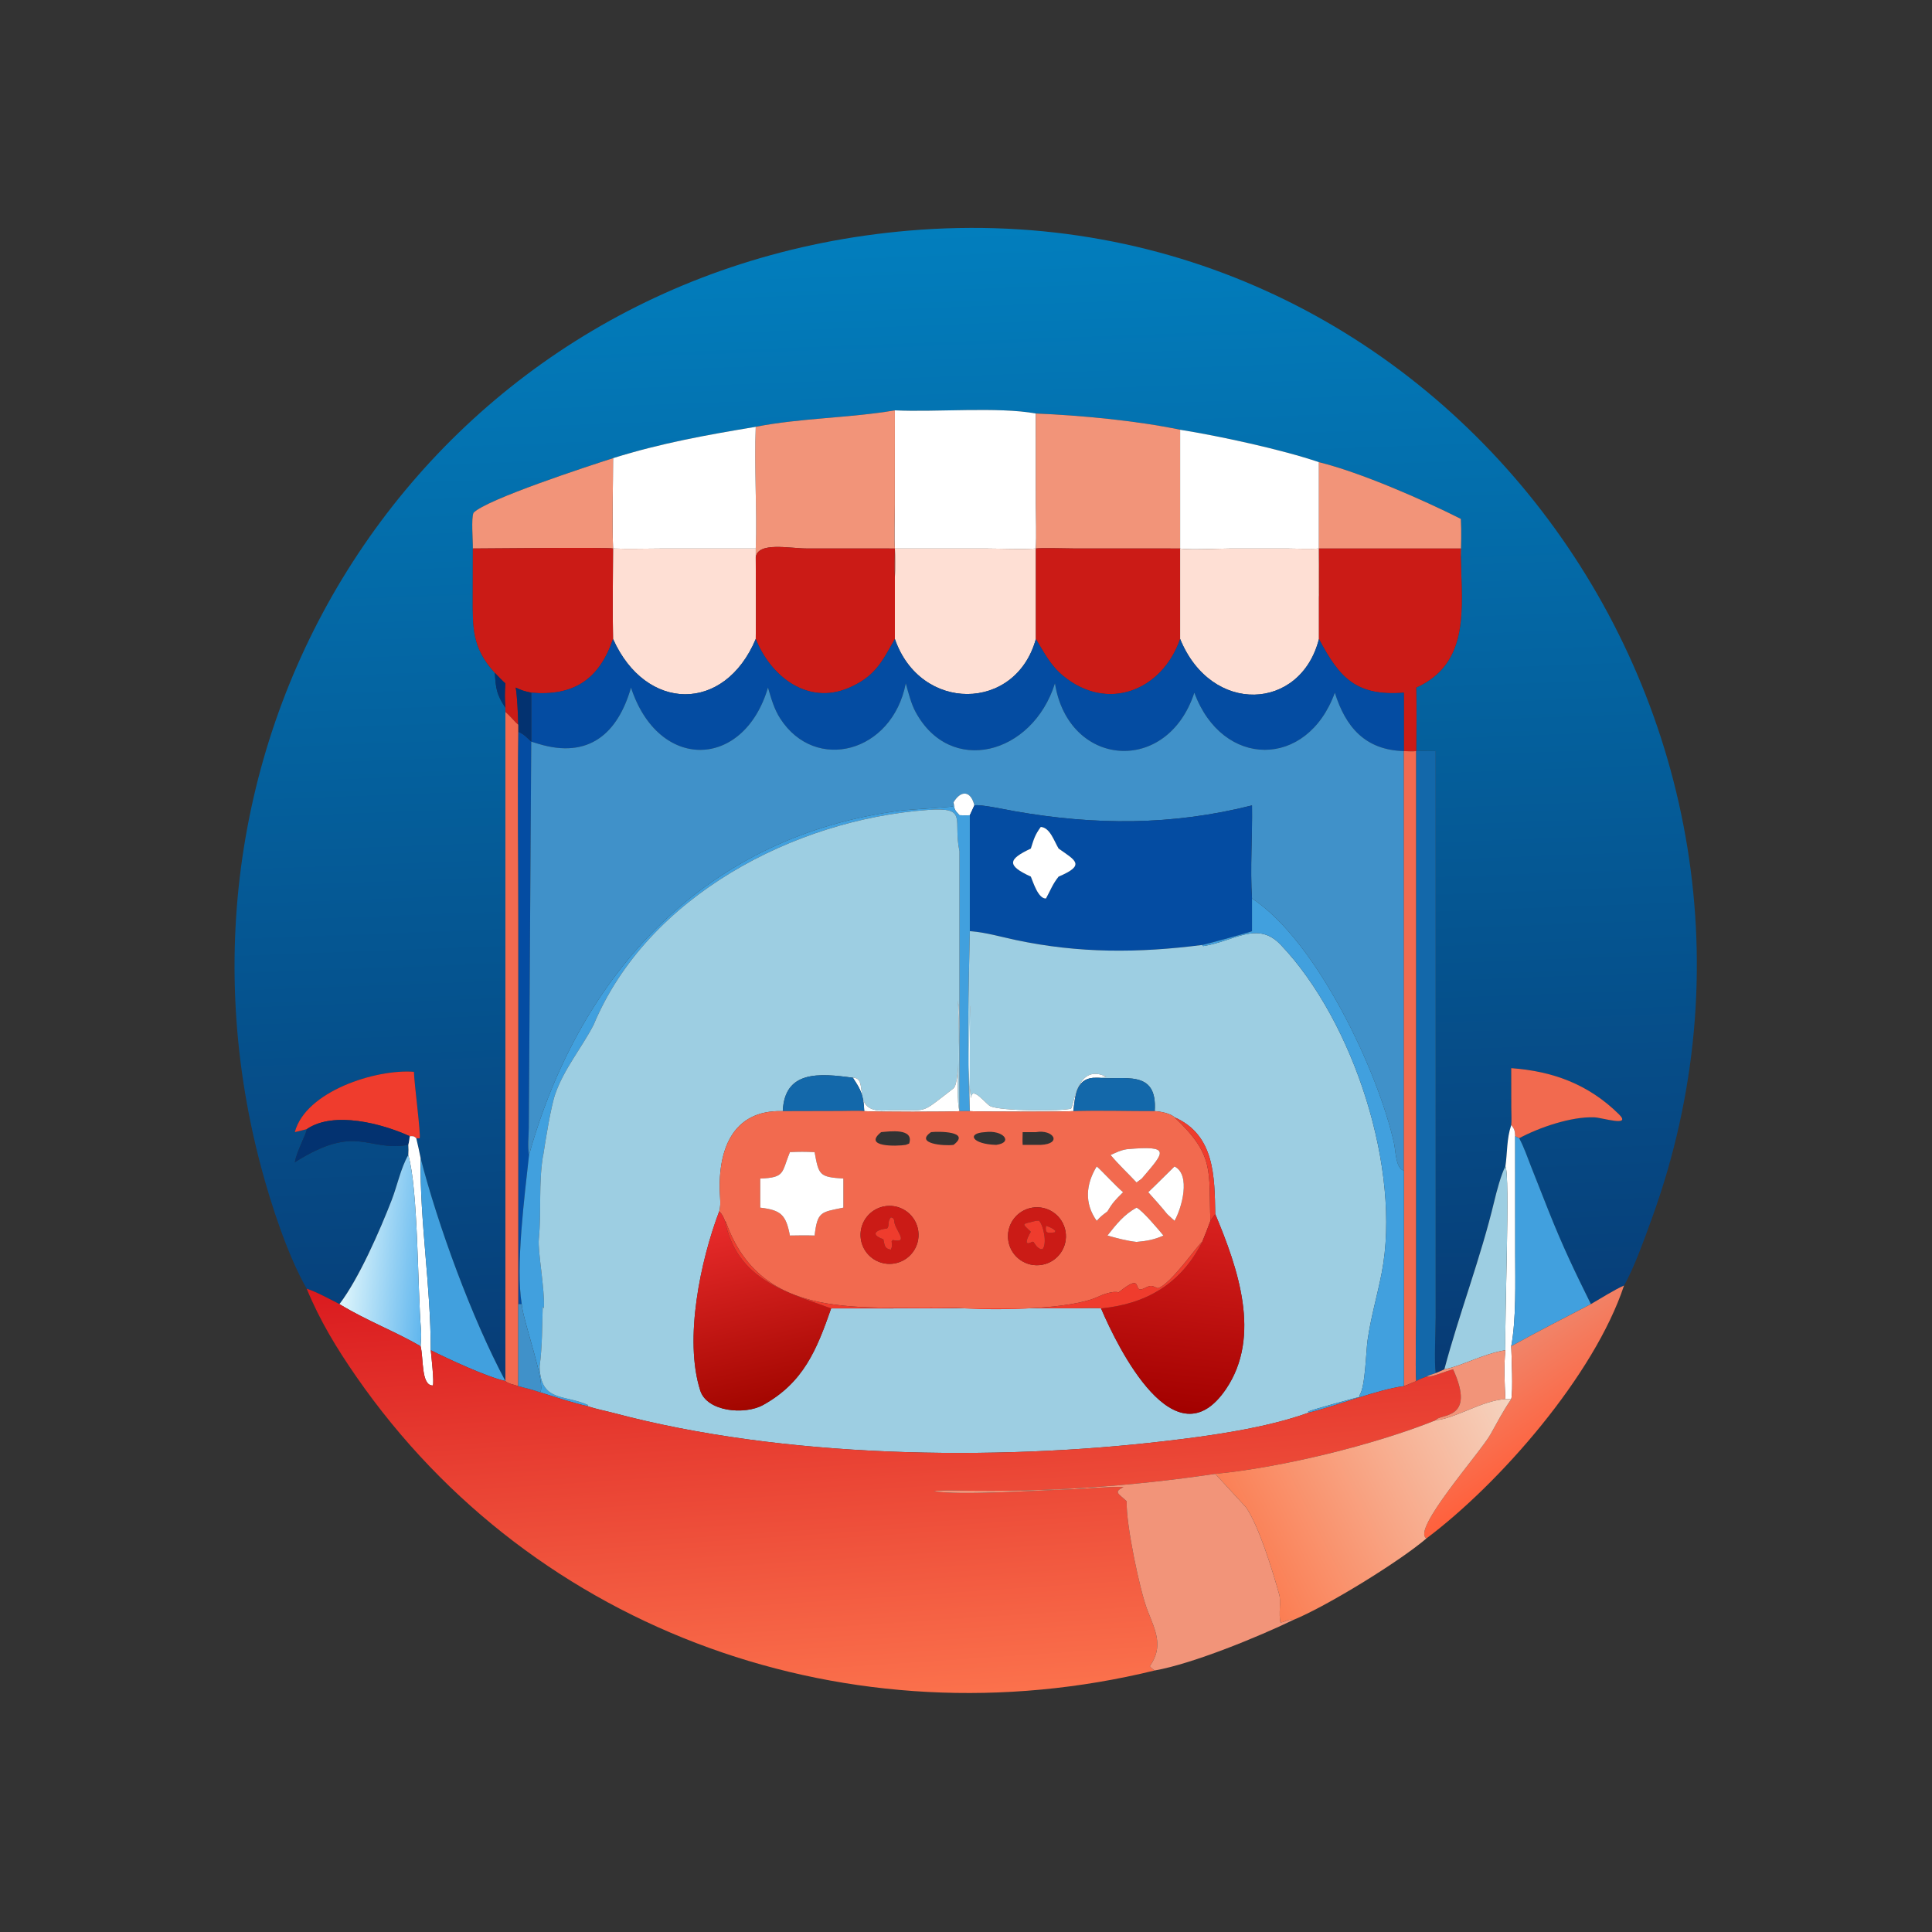 <?xml version="1.0" encoding="utf-8" ?><svg xmlns="http://www.w3.org/2000/svg" xmlns:xlink="http://www.w3.org/1999/xlink" width="1024" height="1024" viewBox="0 0 1024 1024"><rect x="0" y="0" width="1024" height="1024" fill="#333333" stroke="none"/><defs><linearGradient id="gradient_0" gradientUnits="userSpaceOnUse" x1="260.037" y1="367.476" x2="248.694" y2="60.909"><stop offset="0" stop-color="#073B75"/><stop offset="1" stop-color="#027EBD"/></linearGradient></defs><path fill="url(#gradient_0)" transform="scale(2 2)" d="M237.155 108.744C225.397 110.77 212.027 110.777 200.282 113.108C187.359 115.257 175.025 117.466 162.467 121.42C156.023 123.487 128.829 132.354 125.483 135.903C124.835 137.411 125.346 143.124 125.311 145.361L125.282 157.928C125.27 166.186 125.003 171.606 131.131 178.303C131.406 182.503 131.573 184.009 133.935 187.56L133.935 188.675L133.935 365.991L133.935 365.991C125.061 349.418 116.001 324.591 111.457 306.862C111.116 305.078 110.728 303.404 110.31 301.637L111.206 301.678C111.581 300.711 109.745 286.991 109.702 284.042C99.576 283.263 80.993 289.197 78.125 300.03L81.284 299.244C81.237 300.436 78.666 304.994 78.125 308.018C94.665 297.568 97.217 305.311 108.198 303.403C108.259 304.463 108.273 305.031 108.198 306.087C106.198 309.583 105.266 314.263 103.812 318.009C100.723 325.971 95.127 338.846 89.957 345.601C87.591 344.38 83.67 342.264 81.284 341.528C76.197 332.637 71.824 319.16 69.189 309.27C37.478 190.247 116.186 71.776 240.821 61.121C382.802 48.984 485.647 190.853 437.794 322.805C435.946 327.891 433.011 336.161 430.385 340.682C428.237 341.573 423.827 344.311 421.605 345.601C417.21 336.723 414.17 330.377 410.467 321.091L405.838 309.383C404.86 306.889 403.858 303.955 402.597 301.637C407.846 298.815 416.318 295.878 422.484 296.1C424.604 296.176 432.547 298.754 429.017 295.278C420.851 287.239 411.382 283.867 400.493 283.073L400.51 293.546C400.515 294.642 400.625 297.237 400.493 298.158C399.245 301.848 399.491 305.453 398.945 309.123C397.809 311.183 396.581 315.894 395.989 318.374C392.407 333.363 386.709 348.088 382.768 362.888C382.037 363.217 381.207 363.615 380.469 363.89C380.055 361.194 380.449 352.094 380.462 349L380.469 199.047C378.762 199.017 377.018 198.952 375.316 199.047L375.316 199.047C375.389 193.572 375.421 187.686 375.316 182.221C389.665 175.713 387.353 161.047 387.141 147.707C387.194 144.01 387.339 141.241 387.141 137.512C377.075 132.424 360.511 125.181 349.535 122.48C339.66 119.108 322.816 115.486 312.749 113.886C301.303 111.48 286.145 110.052 274.511 109.584C264.506 107.745 247.815 109.277 237.155 108.744Z"/><path fill="white" transform="scale(2 2)" d="M237.155 108.744C247.815 109.277 264.506 107.745 274.511 109.584L274.527 133.495C274.529 137.031 274.696 141.978 274.511 145.361C271.5 145.631 264.802 145.374 261.494 145.369L237.155 145.361C236.941 143.039 237.138 136.403 237.139 133.758L237.155 108.744Z"/><path fill="#F29479" transform="scale(2 2)" d="M200.282 113.108C212.027 110.777 225.397 110.77 237.155 108.744L237.139 133.758C237.138 136.403 236.941 143.039 237.155 145.361C237.3 147.457 237.322 150.748 237.155 152.87C236.977 150.507 237.105 147.759 237.155 145.361L213.772 145.351C209.208 145.351 200.829 143.496 200.282 147.707L200.282 145.361C200.674 135.036 199.809 123.277 200.282 113.108Z"/><path fill="#F29479" transform="scale(2 2)" d="M274.511 109.584C286.145 110.052 301.303 111.48 312.749 113.886L312.749 145.361L312.749 145.361L284.867 145.354C283.094 145.351 275.629 145.148 274.511 145.361L274.511 145.361C274.696 141.978 274.529 137.031 274.527 133.495L274.511 109.584Z"/><path fill="white" transform="scale(2 2)" d="M162.467 121.42C175.025 117.466 187.359 115.257 200.282 113.108C199.809 123.277 200.674 135.036 200.282 145.361L175.433 145.368C171.471 145.373 166.349 145.528 162.467 145.361C162.194 138.042 162.471 128.926 162.467 121.42Z"/><path fill="white" transform="scale(2 2)" d="M312.749 113.886C322.816 115.486 339.66 119.108 349.535 122.48L349.535 145.361C347.408 145.55 343.773 145.378 341.508 145.371L326.2 145.364C323.579 145.365 314.703 145.777 312.749 145.361L312.749 113.886Z"/><path fill="#F29479" transform="scale(2 2)" d="M125.311 145.361C125.346 143.124 124.835 137.411 125.483 135.903C128.829 132.354 156.023 123.487 162.467 121.42C162.471 128.926 162.194 138.042 162.467 145.361L162.467 145.361C161.274 144.993 129.148 145.362 125.311 145.361Z"/><path fill="#F29479" transform="scale(2 2)" d="M349.535 122.48C360.511 125.181 377.075 132.424 387.141 137.512C387.339 141.241 387.194 144.01 387.141 147.707C387.126 146.922 387.095 146.145 387.141 145.361L349.535 145.361C349.544 147.483 349.772 156.799 349.535 158.515C349.286 155.436 349.523 148.712 349.535 145.361L349.535 122.48Z"/><path fill="#FEDFD4" transform="scale(2 2)" d="M162.467 145.361C166.349 145.528 171.471 145.373 175.433 145.368L200.282 145.361L200.282 147.707C200.297 154.862 200.39 162.195 200.282 169.336C192.022 189.038 171.111 188.703 162.467 169.336C162.289 161.555 162.454 153.186 162.467 145.361L162.467 145.361Z"/><path fill="#CB1B16" transform="scale(2 2)" d="M125.311 145.361C129.148 145.362 161.274 144.993 162.467 145.361C162.454 153.186 162.289 161.555 162.467 169.336C158.775 180.116 152.024 184.524 140.786 183.569C138.794 183.117 138.532 183.067 136.671 182.221C137.075 184.457 137.291 189.602 137.337 192.051C136.435 191.343 135.268 189.783 133.935 188.675L133.935 187.56C133.76 185.097 133.747 183.538 133.935 181.103C133.069 180.357 131.955 179.146 131.131 178.303C125.003 171.606 125.27 166.186 125.282 157.928L125.311 145.361Z"/><path fill="#CB1B16" transform="scale(2 2)" d="M200.282 147.707C200.829 143.496 209.208 145.351 213.772 145.351L237.155 145.361C237.105 147.759 236.977 150.507 237.155 152.87L237.155 169.336C233.754 175.351 231.933 179.324 224.865 182.323C214.063 186.906 204.273 179.335 200.282 169.336C200.39 162.195 200.297 154.862 200.282 147.707Z"/><path fill="#FEDFD4" transform="scale(2 2)" d="M237.155 145.361L261.494 145.369C264.802 145.374 271.5 145.631 274.511 145.361L274.511 145.361L274.511 169.336C269.203 188.717 243.879 188.857 237.155 169.336L237.155 152.87C237.322 150.748 237.3 147.457 237.155 145.361Z"/><path fill="#CB1B16" transform="scale(2 2)" d="M274.511 145.361C275.629 145.148 283.094 145.351 284.867 145.354L312.749 145.361L312.749 169.336C308.017 182.993 293.515 188.845 281.719 179.087C278.344 176.296 276.762 173.033 274.511 169.336L274.511 145.361Z"/><path fill="#FEDFD4" transform="scale(2 2)" d="M312.749 145.361C314.703 145.777 323.579 145.365 326.2 145.364L341.508 145.371C343.773 145.378 347.408 145.55 349.535 145.361C349.523 148.712 349.286 155.436 349.535 158.515L349.535 169.336C344.713 188.4 321.021 189.606 312.749 169.336L312.749 145.361L312.749 145.361Z"/><path fill="#CB1B16" transform="scale(2 2)" d="M387.141 145.361C387.095 146.145 387.126 146.922 387.141 147.707C387.353 161.047 389.665 175.713 375.316 182.221C375.421 187.686 375.389 193.572 375.316 199.047C374.513 199.176 372.911 199.075 372.036 199.047L372.036 183.569C359.489 184.523 355.028 179.791 349.535 169.336L349.535 158.515C349.772 156.799 349.544 147.483 349.535 145.361L387.141 145.361Z"/><path fill="#044CA2" transform="scale(2 2)" d="M140.786 183.569C152.024 184.524 158.775 180.116 162.467 169.336C171.111 188.703 192.022 189.038 200.282 169.336C204.273 179.335 214.063 186.906 224.865 182.323C231.933 179.324 233.754 175.351 237.155 169.336C243.879 188.857 269.203 188.717 274.511 169.336C276.762 173.033 278.344 176.296 281.719 179.087C293.515 188.845 308.017 182.993 312.749 169.336C321.021 189.606 344.713 188.4 349.535 169.336C355.028 179.791 359.489 184.523 372.036 183.569L372.036 199.047C361.834 198.773 356.6 192.718 353.745 183.569C346.416 203.827 323.922 203.691 316.513 183.569C309.32 205.559 283.135 203.445 279.574 181.103C273.606 200.057 251.8 205.751 242.596 188.597C241.458 186.476 240.713 183.499 240.04 181.103C236.461 199.504 216.081 204.853 206.774 190.429C205.132 187.884 204.385 185.13 203.523 182.221C197.106 203.923 174.518 204.52 167.223 182.221C163.737 194.347 156.068 201.222 142.62 197.11L140.786 196.536L140.137 298.918C140.103 301.325 139.76 303.706 140.197 306.087C139.041 316.81 136.599 335.697 138.266 345.601L137.337 345.601L137.337 244.566C137.336 227.836 137.101 210.62 137.337 193.948C138.702 194.402 139.7 195.532 140.786 196.536L140.786 183.569Z"/><path fill="#033270" transform="scale(2 2)" d="M131.131 178.303C131.955 179.146 133.069 180.357 133.935 181.103C133.747 183.538 133.76 185.097 133.935 187.56C131.573 184.009 131.406 182.503 131.131 178.303Z"/><path fill="#4091C9" transform="scale(2 2)" d="M353.745 183.569C356.6 192.718 361.834 198.773 372.036 199.047L372.036 310.21C369.893 309.772 369.853 304.866 369.458 303.072C365.27 284.043 348.965 249.315 331.794 238.104C331.263 229.963 331.933 221.612 331.794 213.438C310.597 218.789 290.157 218.726 268.746 214.954C266.993 214.645 259.558 213.055 258.217 213.438C257.308 209.596 254.724 209.256 252.696 212.622L252.478 213.707C252.201 213.865 240.665 214.575 239.151 214.764C187.362 221.223 153.787 257.559 140.197 306.087C139.76 303.706 140.103 301.325 140.137 298.918L140.786 196.536L142.62 197.11C156.068 201.222 163.737 194.347 167.223 182.221C174.518 204.52 197.106 203.923 203.523 182.221C204.385 185.13 205.132 187.884 206.774 190.429C216.081 204.853 236.461 199.504 240.04 181.103C240.713 183.499 241.458 186.476 242.596 188.597C251.8 205.751 273.606 200.057 279.574 181.103C283.135 203.445 309.32 205.559 316.513 183.569C323.922 203.691 346.416 203.827 353.745 183.569Z"/><path fill="#033270" transform="scale(2 2)" d="M136.671 182.221C138.532 183.067 138.794 183.117 140.786 183.569L140.786 196.536C139.7 195.532 138.702 194.402 137.337 193.948L137.337 192.051C137.291 189.602 137.075 184.457 136.671 182.221Z"/><path fill="#F26A4F" transform="scale(2 2)" d="M133.935 188.675C135.268 189.783 136.435 191.343 137.337 192.051L137.337 193.948C137.101 210.62 137.336 227.836 137.337 244.566L137.337 345.601L137.337 367.339C136.268 366.942 134.649 366.735 133.935 365.991L133.935 188.675Z"/><path fill="#F26A4F" transform="scale(2 2)" d="M372.036 199.047C372.911 199.075 374.513 199.176 375.316 199.047L375.316 199.047L375.31 348.165C375.306 353.383 375.019 361.064 375.316 365.991C374.409 366.369 372.92 367.047 372.036 367.339L372.036 310.21L372.036 199.047Z"/><path fill="#1368AA" transform="scale(2 2)" d="M375.316 199.047C377.018 198.952 378.762 199.017 380.469 199.047L380.462 349C380.449 352.094 380.055 361.194 380.469 363.89C379.675 364.164 378.797 364.441 378.049 364.799C376.911 365.21 376.382 365.425 375.316 365.991C375.019 361.064 375.306 353.383 375.31 348.165L375.316 199.047Z"/><path fill="white" transform="scale(2 2)" d="M252.696 212.622C254.724 209.256 257.308 209.596 258.217 213.438L257.018 216.038C256.11 216.124 255.184 216.067 254.269 216.038C252.988 214.699 252.874 214.465 252.696 212.622Z"/><path fill="#41A0DE" transform="scale(2 2)" d="M140.197 306.087C153.787 257.559 187.362 221.223 239.151 214.764C240.665 214.575 252.201 213.865 252.478 213.707L252.696 212.622C252.874 214.465 252.988 214.699 254.269 216.038C255.184 216.067 256.11 216.124 257.018 216.038L257.018 246.771C256.682 261.539 256.206 279.775 257.018 294.461L254.269 294.461L254.269 294.461L254.269 225.595C252.477 217.115 256.717 213.859 245.93 214.636C210.427 217.192 171.532 237.542 157.307 271.605C154.072 277.824 149.545 283.162 147.184 289.813C145.978 293.21 144.526 302.429 143.97 306.107L143.946 306.007C142.65 313.791 143.537 320.631 142.793 328.385C142.482 331.631 144.416 341.694 144.147 346.719L143.825 346.276C143.666 351.598 143.711 356.835 143.002 362.156C143.273 371.653 149.529 369.475 155.83 372.335L155.707 372.637C152.444 371.976 146.411 370.008 143.123 368.965C144.877 367.208 138.521 349.862 138.266 345.601C136.599 335.697 139.041 316.81 140.197 306.087Z"/><path fill="#044CA2" transform="scale(2 2)" d="M258.217 213.438C259.558 213.055 266.993 214.645 268.746 214.954C290.157 218.726 310.597 218.789 331.794 213.438C331.933 221.612 331.263 229.963 331.794 238.104L331.794 246.771C330.219 247.38 318.444 250.543 318.591 250.427C301.687 252.593 285.889 252.665 269.171 249.108C265.476 248.322 261.22 247.109 257.515 246.809L257.018 246.771L257.018 216.038L258.217 213.438ZM275.818 219.145C274.239 221.305 273.984 222.357 273.182 224.877C267.162 227.712 266.667 229.331 273.182 232.312C273.801 233.795 275.157 238.245 277.201 238.104C278.457 235.819 278.893 234.392 280.54 232.312C287.819 229.231 284.982 228.014 280.54 224.877C279.304 222.8 278.26 219.326 275.818 219.145Z"/><path fill="#9DCEE2" transform="scale(2 2)" d="M155.707 372.637L155.83 372.335C149.529 369.475 143.273 371.653 143.002 362.156C143.711 356.835 143.666 351.598 143.825 346.276L144.147 346.719C144.416 341.694 142.482 331.631 142.793 328.385C143.537 320.631 142.65 313.791 143.946 306.007L143.97 306.107C144.526 302.429 145.978 293.21 147.184 289.813C149.545 283.162 154.072 277.824 157.307 271.605C171.532 237.542 210.427 217.192 245.93 214.636C256.717 213.859 252.477 217.115 254.269 225.595L254.269 294.461C252.961 289.831 255.007 272.288 253.855 265.096C254.087 268.055 254.738 286.846 252.668 288.442C242.725 296.107 246.874 293.738 234.325 294.312C225.199 294.731 230.544 285.606 226.026 285.614C217.074 284.39 207.925 283.635 207.445 294.461C193.757 294.04 189.978 305.31 190.841 317.544C190.911 318.53 190.929 320.123 190.587 321.031C185.665 334.006 181.213 354.88 185.571 368.505C187.373 374.14 197.363 375.037 202.242 372.334C212.944 366.406 216.459 357.675 220.263 346.741L284.806 346.711C286.157 346.701 290.786 346.586 291.788 346.741C296.272 357.269 311.432 387.993 324.902 368.116C334.453 354.024 327.943 335.815 322.057 321.742C321.863 311.863 321.954 300.772 311.258 296.089C310.221 295.055 307.471 294.525 306.012 294.461C306.807 283.065 297.663 286.36 290.634 285.614L293.204 285.36C285.466 281.589 284.687 292.634 283.852 293.781C281.772 294.51 264.978 294.499 262.371 293.109C261.216 292.494 257.478 287.553 257.357 291.008C256.287 285.052 256.922 272.58 257.244 266.442C256.917 267.218 256.914 292.305 257.018 294.461L257.018 294.461C256.206 279.775 256.682 261.539 257.018 246.771L257.515 246.809C261.22 247.109 265.476 248.322 269.171 249.108C285.889 252.665 301.687 252.593 318.591 250.427L318.859 250.729C327.135 249.456 333.235 243.899 339.391 250.362C358.836 270.776 371.435 310.081 366.162 337.345C365.018 343.261 363.279 349.124 362.43 355.126C361.962 358.432 361.861 367.407 360.292 369.775L360.389 370.169C358.877 370.535 347.169 373.707 346.682 374.107L346.775 374.378C335.472 378.462 320.543 380.541 308.742 381.902C263.479 387.244 207.442 386.401 162.752 374.487C160.403 373.861 158.02 373.445 155.707 372.637Z"/><path fill="white" transform="scale(2 2)" d="M273.182 224.877C273.984 222.357 274.239 221.305 275.818 219.145C278.26 219.326 279.304 222.8 280.54 224.877C284.982 228.014 287.819 229.231 280.54 232.312C278.893 234.392 278.457 235.819 277.201 238.104C275.157 238.245 273.801 233.795 273.182 232.312C266.667 229.331 267.162 227.712 273.182 224.877Z"/><path fill="#41A0DE" transform="scale(2 2)" d="M331.794 238.104C348.965 249.315 365.27 284.043 369.458 303.072C369.853 304.866 369.893 309.772 372.036 310.21L372.036 367.339C365.247 368.199 354.05 372.628 346.775 374.378L346.682 374.107C347.169 373.707 358.877 370.535 360.389 370.169L360.292 369.775C361.861 367.407 361.962 358.432 362.43 355.126C363.279 349.124 365.018 343.261 366.162 337.345C371.435 310.081 358.836 270.776 339.391 250.362C333.235 243.899 327.135 249.456 318.859 250.729L318.591 250.427C318.444 250.543 330.219 247.38 331.794 246.771L331.794 238.104Z"/><path fill="white" transform="scale(2 2)" d="M226.026 285.614C230.544 285.606 225.199 294.731 234.325 294.312C246.874 293.738 242.725 296.107 252.668 288.442C254.738 286.846 254.087 268.055 253.855 265.096C255.007 272.288 252.961 289.831 254.269 294.461L254.269 294.461C253.042 294.693 230.759 294.658 229.037 294.461C228.874 291.298 228.574 289.565 226.817 286.845L226.026 285.614Z"/><path fill="white" transform="scale(2 2)" d="M290.634 285.614C285.28 285.42 284.947 290.026 284.446 294.461C282.997 294.638 257.754 294.636 257.018 294.461C256.914 292.305 256.917 267.218 257.244 266.442C256.922 272.58 256.287 285.052 257.357 291.008C257.478 287.553 261.216 292.494 262.371 293.109C264.978 294.499 281.772 294.51 283.852 293.781C284.687 292.634 285.466 281.589 293.204 285.36L290.634 285.614Z"/><path fill="#F26A4F" transform="scale(2 2)" d="M400.493 298.158C400.625 297.237 400.515 294.642 400.51 293.546L400.493 283.073C411.382 283.867 420.851 287.239 429.017 295.278C432.547 298.754 424.604 296.176 422.484 296.1C416.318 295.878 407.846 298.815 402.597 301.637L401.534 301.109C401.448 299.674 401.401 299.235 400.493 298.158Z"/><path fill="#EF3C2D" transform="scale(2 2)" d="M81.284 299.244L78.125 300.03C80.993 289.197 99.576 283.263 109.702 284.042C109.745 286.991 111.581 300.711 111.206 301.678L110.31 301.637C109.617 300.966 109.389 301.111 108.596 301.109C101.406 297.816 88.472 294.308 81.284 299.244Z"/><path fill="#1368AA" transform="scale(2 2)" d="M207.445 294.461C207.925 283.635 217.074 284.39 226.026 285.614L226.817 286.845C228.574 289.565 228.874 291.298 229.037 294.461C228.151 294.296 223.874 294.418 222.753 294.422L207.445 294.461Z"/><path fill="#1368AA" transform="scale(2 2)" d="M284.446 294.461C284.947 290.026 285.28 285.42 290.634 285.614C297.663 286.36 306.807 283.065 306.012 294.461C299.08 294.482 291.289 294.229 284.446 294.461Z"/><path fill="#F26A4F" transform="scale(2 2)" d="M190.587 321.031C190.929 320.123 190.911 318.53 190.841 317.544C189.978 305.31 193.757 294.04 207.445 294.461L222.753 294.422C223.874 294.418 228.151 294.296 229.037 294.461C230.759 294.658 253.042 294.693 254.269 294.461L257.018 294.461L257.018 294.461C257.754 294.636 282.997 294.638 284.446 294.461C291.289 294.229 299.08 294.482 306.012 294.461C307.471 294.525 310.221 295.055 311.258 296.089C321.967 306.21 320.282 310.186 320.767 323.53C320.066 325.474 319.386 327.213 318.591 329.121C318.027 329.087 310.214 340.528 306.823 341.394C305.088 340.643 305.054 340.521 303.26 341.399C299.709 343.137 303.609 336.716 296.434 342.493C294.966 341.998 292.108 343.12 290.933 343.672C283.87 346.988 265.004 347.259 256.013 346.744C232.301 345.308 202.445 352.278 192.375 323.823C192.287 323.726 192.199 323.628 192.112 323.53C191.648 322.412 191.455 321.826 190.587 321.031ZM246.737 300.03C242.294 303.066 250.161 303.767 252.696 303.403C257.398 299.812 248.814 299.789 246.737 300.03ZM261.002 300.03C256.083 300.303 257.566 303.233 263.998 303.403C268.649 302.798 265.932 299.352 261.002 300.03ZM274.511 300.03L271.016 300.03C271.002 301.018 270.939 302.454 271.016 303.403L275.818 303.403C281.592 303.13 279.194 299.208 274.511 300.03ZM233.511 300.03C228.53 304.017 237.612 303.801 240.04 303.403L240.937 303.057C242.303 298.884 235.714 299.837 233.511 300.03ZM298.579 304.562C296.789 304.876 295.965 305.365 294.317 306.087C296.524 308.718 298.877 310.884 301.188 313.362C301.62 313.045 302.18 312.659 302.584 312.328C308.514 305.349 310.665 303.459 298.579 304.562ZM209.333 305.329C207.101 310.79 208.124 312.074 201.472 312.328L201.472 320.037C206.931 320.696 208.282 321.874 209.333 327.431C211.555 327.393 213.648 327.358 215.875 327.431C216.649 321.02 217.541 321.267 223.501 320.037L223.501 312.328C217.133 311.919 216.989 311.418 215.875 305.329C213.415 305.208 211.792 305.204 209.333 305.329ZM290.634 309.123C287.77 313.833 287.311 318.878 290.634 323.53C291.686 322.365 292.261 321.958 293.484 321.031C294.926 318.592 295.629 317.951 297.634 315.949C295.753 314.388 291.399 309.647 290.634 309.123ZM311.258 309.123C308.899 311.407 306.73 313.649 304.299 315.949C306.03 317.879 307.693 319.717 309.321 321.742L311.258 323.53C313.167 320.229 315.665 311.331 311.258 309.123ZM234.823 319.624C232.071 319.955 229.71 321.741 228.645 324.299C227.579 326.857 227.972 329.791 229.675 331.977C231.378 334.163 234.127 335.263 236.868 334.856C241.024 334.238 243.914 330.397 243.355 326.232C242.796 322.067 238.995 319.124 234.823 319.624ZM301.188 320.037C297.841 321.891 295.84 324.44 293.484 327.431C295.818 328.086 298.773 328.887 301.188 329.121C303.76 328.905 305.946 328.528 308.325 327.431C307.19 326.046 302.671 320.664 301.188 320.037ZM273.515 320.048C269.319 320.762 266.503 324.751 267.235 328.943C267.967 333.135 271.968 335.934 276.157 335.183C280.321 334.437 283.098 330.467 282.37 326.3C281.643 322.134 277.684 319.339 273.515 320.048Z"/><path fill="#EF3C2D" transform="scale(2 2)" d="M311.258 296.089C321.954 300.772 321.863 311.863 322.057 321.742C321.542 322.392 321.223 322.838 320.767 323.53C320.282 310.186 321.967 306.21 311.258 296.089Z"/><path fill="#033270" transform="scale(2 2)" d="M81.284 299.244C88.472 294.308 101.406 297.816 108.596 301.109C108.487 301.878 108.405 302.657 108.198 303.403C97.217 305.311 94.665 297.568 78.125 308.018C78.666 304.994 81.237 300.436 81.284 299.244Z"/><path fill="white" transform="scale(2 2)" d="M398.945 309.123C399.491 305.453 399.245 301.848 400.493 298.158C401.401 299.235 401.448 299.674 401.534 301.109L401.545 332.456C401.547 339.865 401.838 349.518 400.493 356.752C400.579 359.417 401.012 368.698 400.493 370.787L398.945 370.787C398.739 366.207 398.492 362.409 398.945 357.819C398.679 350.167 400.249 310.895 398.945 309.123Z"/><path fill="white" transform="scale(2 2)" d="M108.596 301.109C109.389 301.111 109.617 300.966 110.31 301.637C110.728 303.404 111.116 305.078 111.457 306.862C111.251 323.842 114.16 340.786 114.157 357.819C114.276 359.128 115.123 366.515 114.697 367.164C111.546 367.217 112.287 359.873 111.457 356.752C111.548 355.45 111.682 353.86 111.575 352.564C110.649 341.365 110.835 315.184 108.198 306.087C108.273 305.031 108.259 304.463 108.198 303.403C108.405 302.657 108.487 301.878 108.596 301.109Z"/><path fill="#41A0DE" transform="scale(2 2)" d="M401.534 301.109L402.597 301.637C403.858 303.955 404.86 306.889 405.838 309.383L410.467 321.091C414.17 330.377 417.21 336.723 421.605 345.601C414.573 349.255 407.428 352.919 400.493 356.752C401.838 349.518 401.547 339.865 401.545 332.456L401.534 301.109Z"/><path fill="white" transform="scale(2 2)" d="M294.317 306.087C295.965 305.365 296.789 304.876 298.579 304.562C310.665 303.459 308.514 305.349 302.584 312.328C302.18 312.659 301.62 313.045 301.188 313.362C298.877 310.884 296.524 308.718 294.317 306.087Z"/><path fill="white" transform="scale(2 2)" d="M201.472 312.328C208.124 312.074 207.101 310.79 209.333 305.329C211.792 305.204 213.415 305.208 215.875 305.329C216.989 311.418 217.133 311.919 223.501 312.328L223.501 320.037C217.541 321.267 216.649 321.02 215.875 327.431C213.648 327.358 211.555 327.393 209.333 327.431C208.282 321.874 206.931 320.696 201.472 320.037L201.472 312.328Z"/><defs><linearGradient id="gradient_1" gradientUnits="userSpaceOnUse" x1="113.435" y1="331.645" x2="92.58" y2="329.734"><stop offset="0" stop-color="#62B7EE"/><stop offset="1" stop-color="#D9F3FB"/></linearGradient></defs><path fill="url(#gradient_1)" transform="scale(2 2)" d="M89.957 345.601C95.127 338.846 100.723 325.971 103.812 318.009C105.266 314.263 106.198 309.583 108.198 306.087C110.835 315.184 110.649 341.365 111.575 352.564C111.682 353.86 111.548 355.45 111.457 356.752C104.513 352.726 97.234 350.033 89.957 345.601Z"/><path fill="#41A0DE" transform="scale(2 2)" d="M111.457 306.862C116.001 324.591 125.061 349.418 133.935 365.991C128.923 364.873 118.772 360.132 114.157 357.819C114.16 340.786 111.251 323.842 111.457 306.862Z"/><path fill="#9DCEE2" transform="scale(2 2)" d="M382.768 362.888C386.709 348.088 392.407 333.363 395.989 318.374C396.581 315.894 397.809 311.183 398.945 309.123C400.249 310.895 398.679 350.167 398.945 357.819C392.864 358.829 387.664 361.93 382.768 362.888Z"/><path fill="white" transform="scale(2 2)" d="M290.634 323.53C287.311 318.878 287.77 313.833 290.634 309.123C291.399 309.647 295.753 314.388 297.634 315.949C295.629 317.951 294.926 318.592 293.484 321.031C292.261 321.958 291.686 322.365 290.634 323.53Z"/><path fill="white" transform="scale(2 2)" d="M304.299 315.949C306.73 313.649 308.899 311.407 311.258 309.123C315.665 311.331 313.167 320.229 311.258 323.53L309.321 321.742C307.693 319.717 306.03 317.879 304.299 315.949Z"/><path fill="#CB1B16" transform="scale(2 2)" d="M236.868 334.856C234.127 335.263 231.378 334.163 229.675 331.977C227.972 329.791 227.579 326.857 228.645 324.299C229.71 321.741 232.071 319.955 234.823 319.624C238.995 319.124 242.796 322.067 243.355 326.232C243.914 330.397 241.024 334.238 236.868 334.856ZM236.093 322.594C235.006 323.989 235.862 324.616 235.106 325.553C232.8 325.775 230.186 326.94 233.863 328.337L234.099 328.425C234.462 329.941 234.326 330.917 236.093 331.171C236.492 330.176 236.441 330.098 236.286 328.996L236.568 328.609C241.346 329.667 236.798 325.689 236.977 323.359C236.553 322.653 236.843 322.894 236.093 322.594Z"/><path fill="white" transform="scale(2 2)" d="M293.484 327.431C295.84 324.44 297.841 321.891 301.188 320.037C302.671 320.664 307.19 326.046 308.325 327.431C305.946 328.528 303.76 328.905 301.188 329.121C298.773 328.887 295.818 328.086 293.484 327.431Z"/><path fill="#CB1B16" transform="scale(2 2)" d="M276.157 335.183C271.968 335.934 267.967 333.135 267.235 328.943C266.503 324.751 269.319 320.762 273.515 320.048C277.684 319.339 281.643 322.134 282.37 326.3C283.098 330.467 280.321 334.437 276.157 335.183ZM274.511 323.53C270.712 324.52 270.67 324.017 273.166 326.425C272.703 327.328 272.08 328.278 272.076 329.258L272.386 329.502C273.025 329.374 273.02 329.364 273.606 329.068L273.885 329.121C274.549 330.079 274.705 330.479 275.687 331.022L276.29 331.043C277.591 329.574 276.48 324.483 275.307 323.472L274.511 323.53ZM277.201 324.824C276.898 326.934 277.64 326.849 279.574 326.572L279.694 326.165C278.9 325.444 278.22 325.209 277.201 324.824Z"/><defs><linearGradient id="gradient_2" gradientUnits="userSpaceOnUse" x1="205.577" y1="371.539" x2="194.512" y2="320.928"><stop offset="0" stop-color="#A30600"/><stop offset="1" stop-color="#EB2D2D"/></linearGradient></defs><path fill="url(#gradient_2)" transform="scale(2 2)" d="M190.587 321.031C191.455 321.826 191.648 322.412 192.112 323.53C195.323 339.232 208.407 342.413 220.263 346.741C216.459 357.675 212.944 366.406 202.242 372.334C197.363 375.037 187.373 374.14 185.571 368.505C181.213 354.88 185.665 334.006 190.587 321.031Z"/><defs><linearGradient id="gradient_3" gradientUnits="userSpaceOnUse" x1="308.376" y1="373.004" x2="313.861" y2="321.877"><stop offset="0" stop-color="#A30100"/><stop offset="1" stop-color="#D9211F"/></linearGradient></defs><path fill="url(#gradient_3)" transform="scale(2 2)" d="M320.767 323.53C321.223 322.838 321.542 322.392 322.057 321.742C327.943 335.815 334.453 354.024 324.902 368.116C311.432 387.993 296.272 357.269 291.788 346.741C303.663 345.593 312.962 340.291 318.591 329.121C319.386 327.213 320.066 325.474 320.767 323.53Z"/><path fill="#EF3C2D" transform="scale(2 2)" d="M236.093 331.171C234.326 330.917 234.462 329.941 234.099 328.425L233.863 328.337C230.186 326.94 232.8 325.775 235.106 325.553C235.862 324.616 235.006 323.989 236.093 322.594C236.843 322.894 236.553 322.653 236.977 323.359C236.798 325.689 241.346 329.667 236.568 328.609L236.286 328.996C236.441 330.098 236.492 330.176 236.093 331.171Z"/><path fill="#EF3C2D" transform="scale(2 2)" d="M192.112 323.53C192.199 323.628 192.287 323.726 192.375 323.823C202.445 352.278 232.301 345.308 256.013 346.744C265.004 347.259 283.87 346.988 290.933 343.672C292.108 343.12 294.966 341.998 296.434 342.493C303.609 336.716 299.709 343.137 303.26 341.399C305.054 340.521 305.088 340.643 306.823 341.394C310.214 340.528 318.027 329.087 318.591 329.121C312.962 340.291 303.663 345.593 291.788 346.741C290.786 346.586 286.157 346.701 284.806 346.711L220.263 346.741C208.407 342.413 195.323 339.232 192.112 323.53Z"/><path fill="#EF3C2D" transform="scale(2 2)" d="M273.885 329.121L273.606 329.068C273.02 329.364 273.025 329.374 272.386 329.502L272.076 329.258C272.08 328.278 272.703 327.328 273.166 326.425C270.67 324.017 270.712 324.52 274.511 323.53L275.307 323.472C276.48 324.483 277.591 329.574 276.29 331.043L275.687 331.022C274.705 330.479 274.549 330.079 273.885 329.121Z"/><path fill="#EF3C2D" transform="scale(2 2)" d="M279.574 326.572C277.64 326.849 276.898 326.934 277.201 324.824C278.22 325.209 278.9 325.444 279.694 326.165L279.574 326.572Z"/><defs><linearGradient id="gradient_4" gradientUnits="userSpaceOnUse" x1="410.361" y1="384.439" x2="394.252" y2="361.074"><stop offset="0" stop-color="#FF613D"/><stop offset="1" stop-color="#F0856A"/></linearGradient></defs><path fill="url(#gradient_4)" transform="scale(2 2)" d="M421.605 345.601C423.827 344.311 428.237 341.573 430.385 340.682C422.453 364.554 397.433 393.121 378.049 407.679C373.854 405.619 392.266 384.983 394.991 380.124C396.751 376.986 398.42 373.759 400.493 370.787C401.012 368.698 400.579 359.417 400.493 356.752C407.428 352.919 414.573 349.255 421.605 345.601Z"/><defs><linearGradient id="gradient_5" gradientUnits="userSpaceOnUse" x1="232.785" y1="332.234" x2="240.594" y2="449.59"><stop offset="0" stop-color="#DA1B1F"/><stop offset="1" stop-color="#FB714C"/></linearGradient></defs><path fill="url(#gradient_5)" transform="scale(2 2)" d="M81.284 341.528C83.67 342.264 87.591 344.38 89.957 345.601C97.234 350.033 104.513 352.726 111.457 356.752C112.287 359.873 111.546 367.217 114.697 367.164C115.123 366.515 114.276 359.128 114.157 357.819C118.772 360.132 128.923 364.873 133.935 365.991L133.935 365.991C134.649 366.735 136.268 366.942 137.337 367.339C139.324 367.845 141.176 368.297 143.123 368.965C146.411 370.008 152.444 371.976 155.707 372.637C158.02 373.445 160.403 373.861 162.752 374.487C207.442 386.401 263.479 387.244 308.742 381.902C320.543 380.541 335.472 378.462 346.775 374.378C354.05 372.628 365.247 368.199 372.036 367.339C372.92 367.047 374.409 366.369 375.316 365.991C376.382 365.425 376.911 365.21 378.049 364.799C379.434 365.062 383.154 363.321 385.09 362.888C391.317 376.626 381.455 374.523 380.469 376.383C363.837 383.042 339.402 388.927 322.057 390.59C299.178 393.961 277.439 395.449 254.333 395.012C252.515 394.978 249.06 394.909 247.446 395.165C253.889 396.418 276.023 394.9 283.2 394.71C287.456 394.597 293.726 393.911 297.733 394.078C295.083 395.446 296.278 395.7 298.579 397.839C298.382 403.989 302.064 421.54 304.095 426.75C306.195 432.135 308.431 436.321 304.7 441.568C305.271 442.219 305.325 442.226 306.012 442.693C226.01 462.233 141.781 433.198 94.375 364.754C89.204 357.288 84.744 349.953 81.284 341.528Z"/><path fill="#4091C9" transform="scale(2 2)" d="M137.337 345.601L138.266 345.601C138.521 349.862 144.877 367.208 143.123 368.965C141.176 368.297 139.324 367.845 137.337 367.339L137.337 345.601Z"/><path fill="#F29479" transform="scale(2 2)" d="M382.768 362.888C387.664 361.93 392.864 358.829 398.945 357.819C398.492 362.409 398.739 366.207 398.945 370.787C392.709 371.158 385.855 375.869 380.469 376.383C381.455 374.523 391.317 376.626 385.09 362.888C383.154 363.321 379.434 365.062 378.049 364.799C378.797 364.441 379.675 364.164 380.469 363.89C381.207 363.615 382.037 363.217 382.768 362.888Z"/><defs><linearGradient id="gradient_6" gradientUnits="userSpaceOnUse" x1="329.744" y1="411.24" x2="401.173" y2="375.046"><stop offset="0" stop-color="#FB7D52"/><stop offset="1" stop-color="#F5D2BE"/></linearGradient></defs><path fill="url(#gradient_6)" transform="scale(2 2)" d="M380.469 376.383C385.855 375.869 392.709 371.158 398.945 370.787L400.493 370.787C398.42 373.759 396.751 376.986 394.991 380.124C392.266 384.983 373.854 405.619 378.049 407.679C370.849 413.847 351.58 425.688 342.784 429.28C341.165 429.011 340.713 429.868 339.327 429.968C338.832 427.82 339.495 424.285 339.018 422.593C337.158 415.988 333.676 404.567 330.215 399.466C330.167 399.395 322.098 390.615 322.057 390.59C339.402 388.927 363.837 383.042 380.469 376.383Z"/><path fill="#F29479" transform="scale(2 2)" d="M298.579 397.839C296.278 395.7 295.083 395.446 297.733 394.078C293.726 393.911 287.456 394.597 283.2 394.71C276.023 394.9 253.889 396.418 247.446 395.165C249.06 394.909 252.515 394.978 254.333 395.012C277.439 395.449 299.178 393.961 322.057 390.59C322.098 390.615 330.167 399.395 330.215 399.466C333.676 404.567 337.158 415.988 339.018 422.593C339.495 424.285 338.832 427.82 339.327 429.968C340.713 429.868 341.165 429.011 342.784 429.28C333.617 433.718 316.088 440.924 306.012 442.693C305.325 442.226 305.271 442.219 304.7 441.568C308.431 436.321 306.195 432.135 304.095 426.75C302.064 421.54 298.382 403.989 298.579 397.839Z"/></svg>